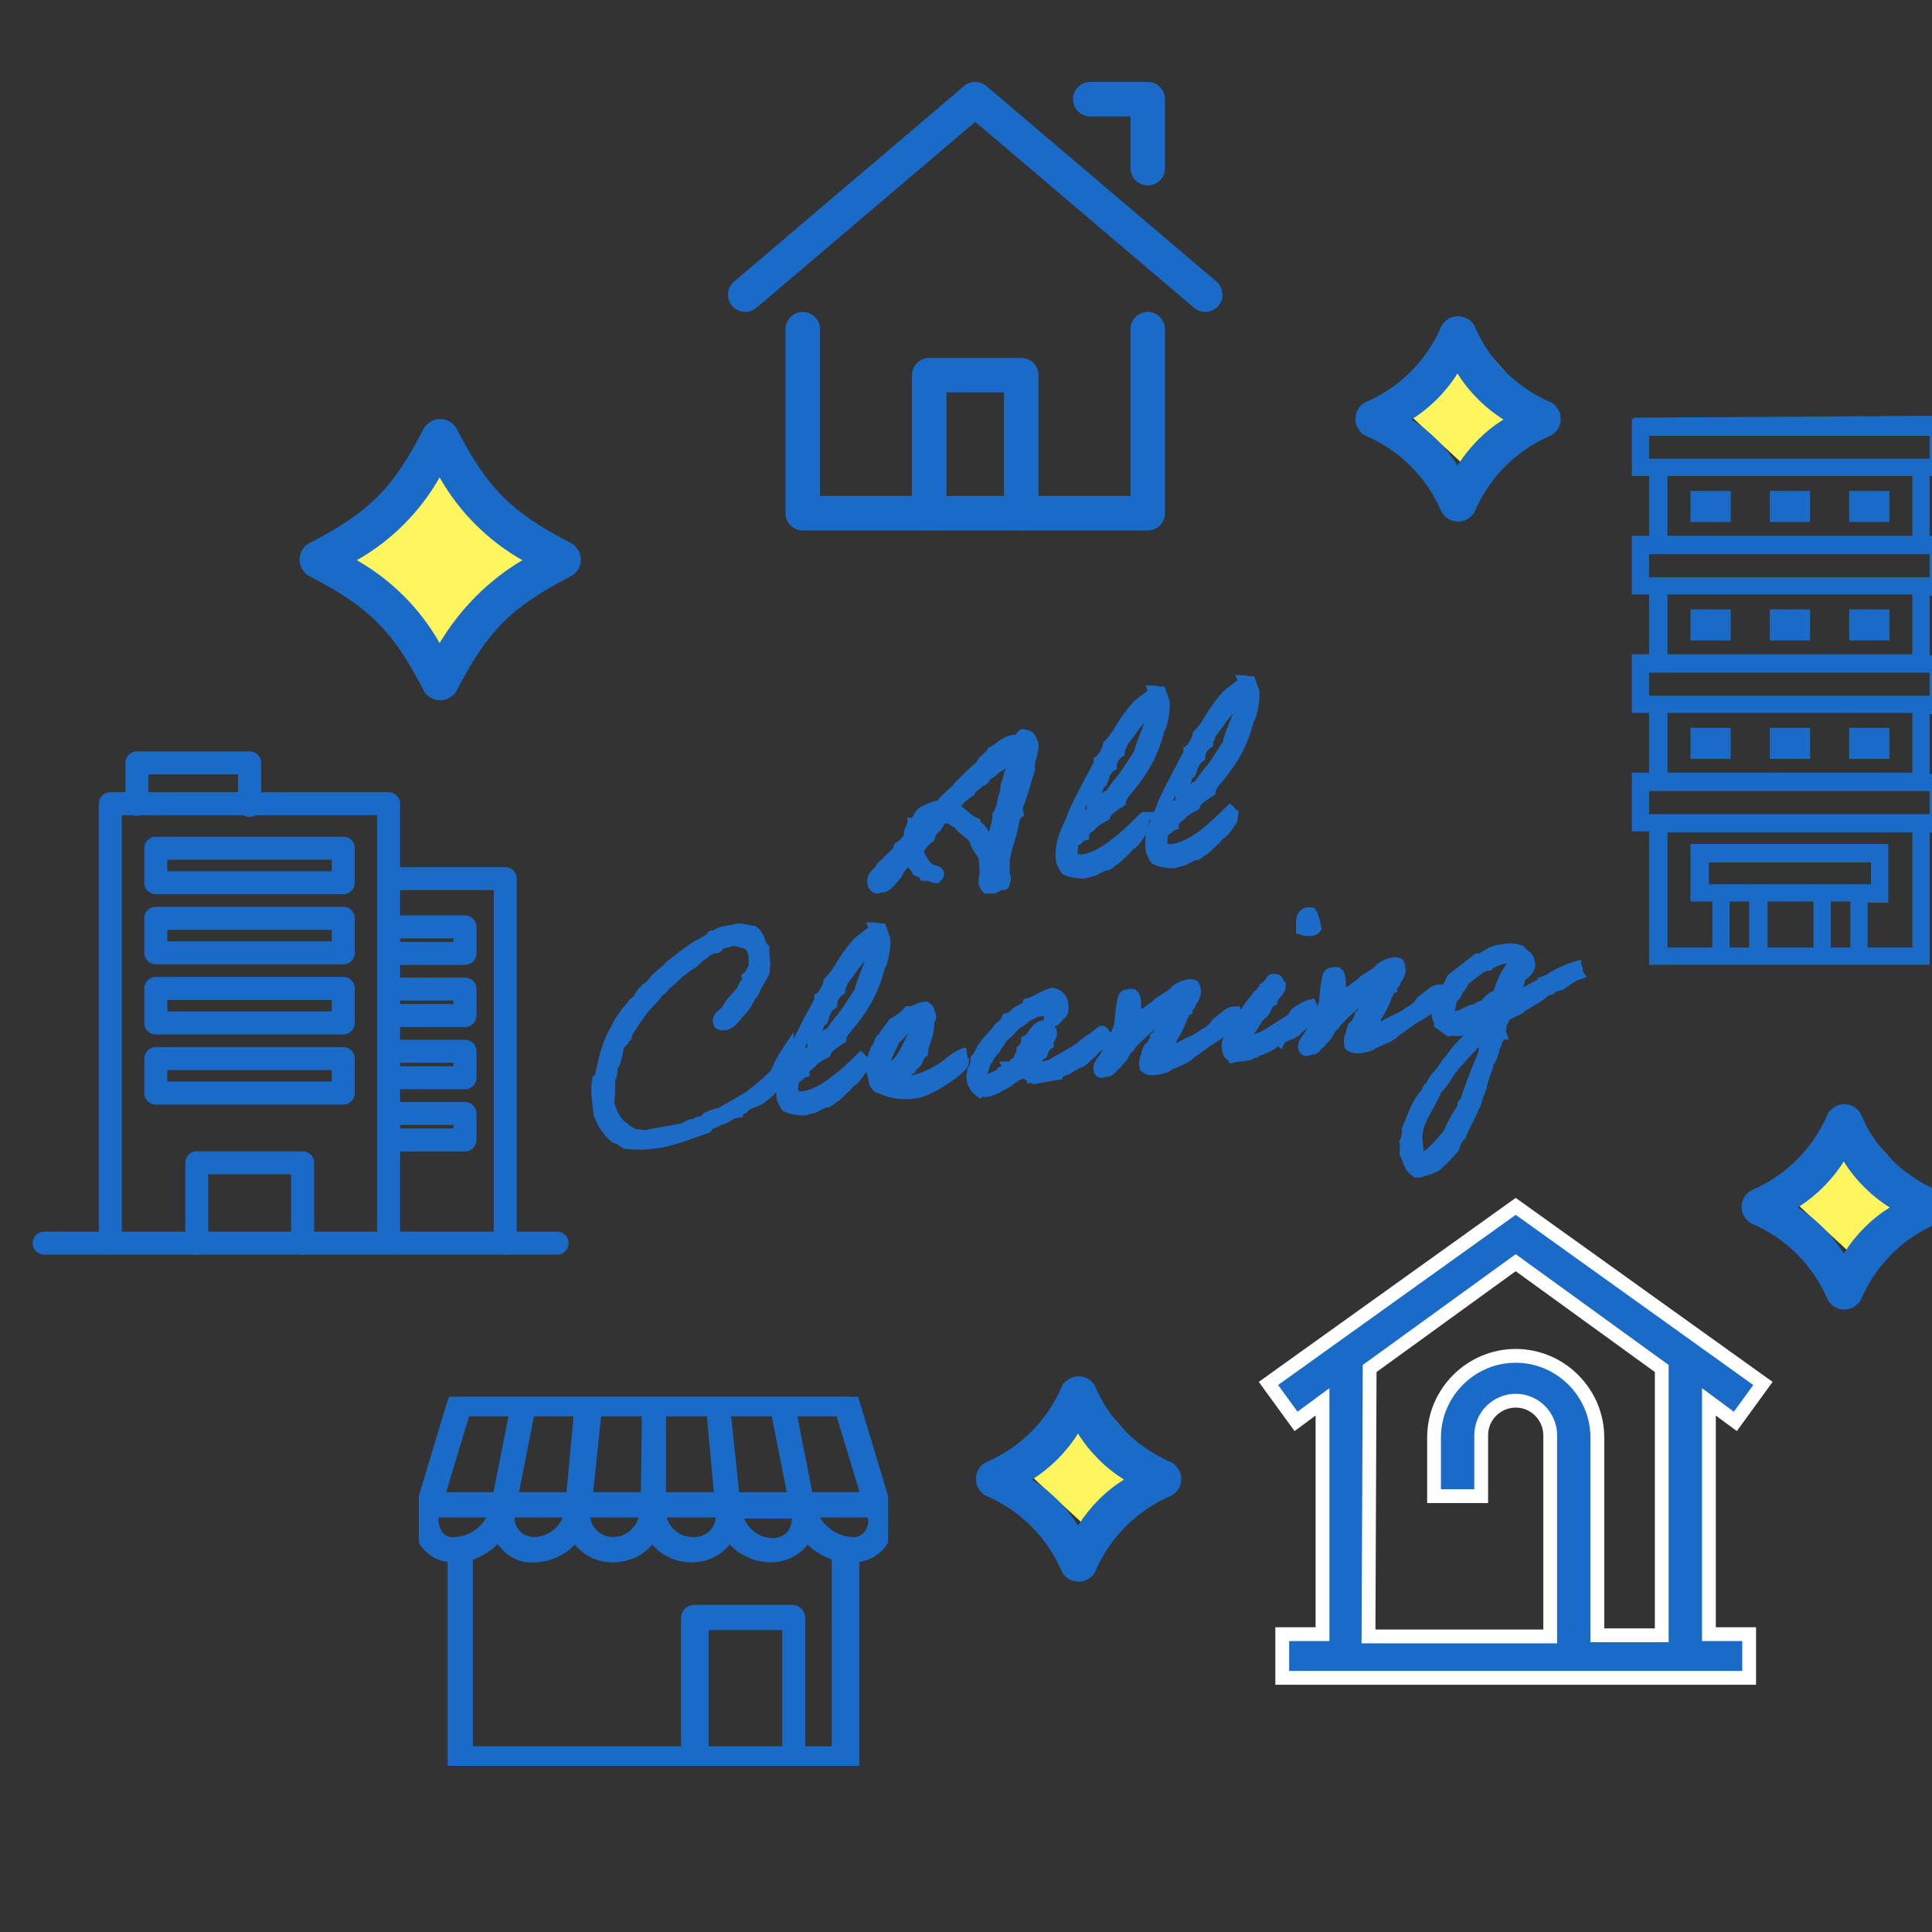 <?xml version="1.0" encoding="utf-8"?>
<!-- Generator: Adobe Illustrator 28.1.0, SVG Export Plug-In . SVG Version: 6.00 Build 0)  -->
<svg version="1.1" id="レイヤー_1" xmlns="http://www.w3.org/2000/svg" xmlns:xlink="http://www.w3.org/1999/xlink" x="0px"
	 y="0px" viewBox="0 0 168 168" style="enable-background:new 0 0 168 168;" xml:space="preserve">
<rect x="0" y="0" width="168" height="168" fill="#333333" stroke="none"/>
<style type="text/css">
	.st0{fill:none;}
	.st1{fill:none;stroke:#1A6BC7;stroke-width:3;stroke-linecap:round;stroke-linejoin:round;}
	.st2{fill:none;stroke:#1A6BC7;stroke-width:2;stroke-linecap:round;stroke-linejoin:round;stroke-miterlimit:1;}
	.st3{enable-background:new    ;}
	.st4{fill:#1C6BC7;stroke:#1C6BC7;stroke-width:1;stroke-miterlimit:4.002;}
	.st5{fill:#1A6BC7;stroke:#FFFFFF;stroke-width:1.2;}
	.st6{clip-path:url(#SVGID_00000119096761013320082170000004662704738006026923_);}
	.st7{fill:#1A6BC7;stroke:#1A6BC7;}
	.st8{fill:#1A6BC7;stroke:#1A6BC6;stroke-width:0.2;}
	.st9{fill:#FFF65F;}
	.st10{fill:#1A6BC7;}
</style>
<g id="レイヤー_2_00000169550365323658122130000014974787209689676715_" transform="translate(1023.304 1629.925)">
	<g id="Rectangle">
		<rect id="rect" x="-962.5" y="-1627.3" class="st0" width="48" height="48"/>
	</g>
	<g id="icon_data">
		<path id="パス_40" class="st1" d="M-958.5-1604.3l20-17l20,17"/>
		<path id="パス_41" class="st1" d="M-953.5-1601.3v16h30v-16"/>
		<path id="パス_42" class="st1" d="M-923.5-1615.3v-6h-5"/>
		<path id="パス_43" class="st1" d="M-942.5-1585.3v-12h8v12"/>
	</g>
</g>
<g id="kkrn_icon_kaisha_6" transform="translate(728.185 -261.205)">
	<g id="グループ_206" transform="translate(235.718 1950.734)">
		<rect id="長方形_304" x="-962.5" y="-1627.3" class="st0" width="49.5" height="49.5"/>
		<g id="グループ_193" transform="translate(12.146 11.53)">
			<rect id="長方形_305" x="-962.5" y="-1627.3" class="st2" width="16.3" height="3"/>
		</g>
		<g id="グループ_194" transform="translate(12.146 17.627)">
			<rect id="長方形_306" x="-962.5" y="-1627.3" class="st2" width="16.3" height="3"/>
		</g>
		<g id="グループ_195" transform="translate(12.146 23.723)">
			<rect id="長方形_307" x="-962.5" y="-1627.3" class="st2" width="16.3" height="3"/>
		</g>
		<g id="グループ_196" transform="translate(12.146 29.82)">
			<rect id="長方形_308" x="-962.5" y="-1627.3" class="st2" width="16.3" height="3"/>
		</g>
		<g id="グループ_197" transform="translate(8.188 7.658)">
			<path id="パス_208" class="st2" d="M-962.5-1589.1v-38.2h24.2v38.2"/>
		</g>
		<g id="グループ_198" transform="translate(10.503 4.007)">
			<path id="パス_209" class="st2" d="M-962.5-1623.6v-3.6h9.8v3.7"/>
		</g>
		<g id="グループ_199" transform="translate(15.711 38.885)">
			<path id="パス_210" class="st2" d="M-953.3-1620.3v-7h-9.2v7"/>
		</g>
		<g id="グループ_200" transform="translate(2.437 45.869)">
			<path id="パス_211" class="st2" d="M-962.5-1627.3h44.6"/>
		</g>
		<g id="グループ_201" transform="translate(32.432 14.173)">
			<path id="パス_212" class="st2" d="M-962.5-1627.3h10.1v31.7"/>
		</g>
		<g id="グループ_202" transform="translate(32.432 18.37)">
			<path id="パス_213" class="st2" d="M-962.5-1627.3h6.6v2.3h-6.6"/>
		</g>
		<g id="グループ_203" transform="translate(32.432 23.779)">
			<path id="パス_214" class="st2" d="M-962.5-1627.3h6.6v2.3h-6.6"/>
		</g>
		<g id="グループ_204" transform="translate(32.432 29.188)">
			<path id="パス_215" class="st2" d="M-962.5-1627.3h6.6v2.3h-6.6"/>
		</g>
		<g id="グループ_205" transform="translate(32.432 34.597)">
			<path id="パス_216" class="st2" d="M-962.5-1627.3h6.6v2.3h-6.6"/>
		</g>
	</g>
</g>
<g class="st3">
	<path class="st4" d="M85.8,77.2c-0.1-0.1-0.1-0.2-0.2-0.4c0-0.3,0-0.6,0.1-0.8l-0.1-1.4c-0.2-0.6-0.7-0.9-0.8-1.6
		c-0.4-0.6-1.3-1-1.4-1.4c-0.2-0.2-0.5-0.1-0.5-0.4c-0.1,0-0.1,0-0.1,0c-0.3,0-0.4-0.2-0.6-0.1c-0.5,0.1-0.6,0.5-0.8,0.8
		c-0.3,0.2-0.5,0.5-0.6,0.9c-0.4,0.3-0.8,0.7-1,1.2c0.2,0.7,0.6,1.2,1,1.6c0.1,0.2,0.7,0,0.8,0.4c0,0.1-0.2,0.3-0.2,0.3
		c-0.3,0-0.6-0.3-0.9-0.2h-0.1c-0.1-0.2-0.4-0.3-0.6-0.4c-0.2-0.4-0.5-0.6-0.7-1c-0.5,0.1-0.5,0.5-0.8,0.7c-0.1,0.1-0.3,0.5-0.3,0.5
		h-0.1c-0.1,0,0,0.3-0.2,0.4c-0.2,0.3-0.7,0.8-0.9,0.8c-0.1,0-0.2,0-0.3,0c-0.1,0-0.1,0.1-0.2,0.1c-0.3,0-0.4-0.4-0.4-0.5
		c0-0.4,0.2-0.6,0.4-0.8c0.3-0.1,0.3-0.7,0.7-0.7c0.3-0.6,1-0.8,1.2-1.5c0.4-0.2,0.6-0.6,0.9-0.8c0-0.1,0-0.1,0-0.2
		c-0.1-0.5,0.3-0.7,0.3-1.1c0.4,0,0.5-0.8,0.9-1c0.5-0.2,0.9-0.5,1.5-0.5c0.4-0.7,1.2-1.1,1.7-1.8c0.6-0.6,1.2-1.2,1.8-1.7
		c0.2-0.5,0.7-0.7,1-1.2c0.7-0.3,1-0.9,1.9-1c0.1,0,0.1,0,0.2,0c0.3,0,0.4-0.5,0.6-0.5c0,0,0.1,0,0.2,0.1h0.1c0.3,0,0.5,0.7,0.5,0.7
		c0.1,0.7-0.4,1.4-0.3,2.1v0.1c-0.4,1.1-0.6,2.3-1.1,3.3l0.1,0.5c-0.4,0.3-0.4,1.1-0.6,1.8c-0.2,0.7-0.6,1.8-0.6,2.5
		c0,0.4,0,0.7,0,0.9c0,0.2,0.1,0.3,0.1,0.5c0,0.1,0,0.2-0.1,0.3v0.1c0,0.1,0,0.1-0.1,0.1s-0.1,0-0.2,0c-0.2,0-0.3,0.2-0.6,0.3
		C85.9,77.2,85.9,77.2,85.8,77.2z M87.4,66c-0.1,0.4-0.4,0.5-0.7,0.7c-0.3,0.2-0.5,0.5-0.8,0.6c-0.3,0.2-0.3,0.6-0.7,0.6h-0.1
		c-0.1,0.4-0.7,0.5-0.8,0.9c-0.4,0.2-0.5,0.5-0.9,0.6v0.1c0,0.2-0.7,0.4-0.6,0.8c0.8,0.2,1.2,1,2,1.3c0.1,0.3,0.4,0.4,0.6,0.7
		c0.2,0.3,0.5,1,0.8,1c0-0.1,0-0.1,0-0.1c0-0.4,0.3-0.5,0.3-0.8c0.1-0.5,0.3-0.9,0.3-1.5c0.2-0.2,0.2-0.6,0.4-0.8
		c0-0.5,0.1-0.9,0.3-1.2c-0.1-0.5,0.1-0.8,0.2-1.1c0-0.4,0.3-0.8,0.3-1.2c0-0.2,0.1-0.4,0.2-0.5c0-0.2,0-0.5,0.1-0.7
		c0,0,0-0.1-0.1-0.1l0,0C88.1,65.8,87.7,65.9,87.4,66z"/>
	<path class="st4" d="M99.3,72.2c0,0-0.7,1.1-1,1.2c-0.2,0.1-0.4,0.5-0.6,0.6c-0.2,0.2-0.8,0.8-0.9,0.8s-0.4,0.4-0.6,0.4h-0.1
		c-0.2,0-0.8,0.4-1.1,0.5c-0.5,0.1-0.6,0.2-0.8,0.2c-0.5,0-1.1-0.1-1.5-0.3c-0.2-0.3-0.4-0.6-0.4-1.1c-0.1-0.9,0.3-2,0.8-3
		c0.1-0.2,0.2-0.5,0.3-0.8c0.6-1.3,1.3-2.6,2-3.9c0.1-0.2,0.2-0.3,0.2-0.6c0.2-0.1,0.7-0.8,0.8-1.4c1-1,1-1.7,2.5-3.4
		c0.5-0.5,1.5-1,1.4-1.3c0.2,0,0.3,0.1,0.5,0.1h0.1c0.1,0.3,0.2,0.5,0.3,0.8c0.1,0.5-0.1,1.6-0.3,2.2c-0.1,0.2-0.2,0.3-0.2,0.5
		c-0.5,1.8-1.2,3.1-2.4,4.6c-0.3,0.4-0.8,0.8-0.9,1.4c-0.5,0.3-1.2,0.8-1.3,1.1c-0.2,0-0.2,0.1-0.2,0.2c-0.4,0.2-0.7,0.4-1,0.7
		c-0.2,0.3-0.7,0.4-0.7,0.9c-0.4,0.1-0.4,0.5-0.9,0.5c0,0.3-0.1,0.7-0.1,1.1c0.1,0.6,0.5,0.6,0.9,0.6c1.5-0.2,2.7-1.3,3.5-1.9
		c0.8-0.7,1.4-1.3,1.9-1.8C99.4,71.1,99.3,72.2,99.3,72.2z M99.5,62c-0.4,0.6-0.9,1.1-1.2,1.6c-0.2,0.3-0.8,1-0.8,1.1
		c0,0.3-0.2,0.3-0.2,0.7c-0.6,0.4-0.7,1-0.7,1.2C96,67,95.9,67.8,95.8,68c-0.1,0.1-0.2,0-0.3,0.1c0,0.8-0.4,0.8-0.4,1
		c0,0.1-0.2,0.1-0.2,0.2s-0.2,0.6-0.4,0.6c0,0-0.2,0.6-0.2,0.5c0,0.2-0.4,1-0.6,1.2c0.7-0.1,2-1.9,2.5-2.3h0.1c0.2,0,0.8-1,1-1.2
		c0.7-0.8,1.2-1.7,1.8-2.6c0.1-0.5,0.3-1,0.5-1.5c0.1,0,0.1-0.1,0.1-0.1c0-0.2,0.3-1,0.5-1.4c0-0.1,0-0.1,0-0.2
		c0-0.3,0.1-0.5,0.1-0.7s-0.2-0.2-0.3-0.2C99.8,61.5,99.6,61.8,99.5,62z"/>
	<path class="st4" d="M107.1,71.3c0,0-0.7,1.1-1,1.2c-0.2,0.1-0.4,0.5-0.6,0.6c-0.2,0.2-0.8,0.8-0.9,0.8s-0.4,0.4-0.6,0.4h-0.1
		c-0.2,0-0.8,0.4-1.1,0.5c-0.5,0.1-0.6,0.2-0.8,0.2c-0.5,0-1.1-0.1-1.5-0.3c-0.2-0.3-0.4-0.6-0.4-1.1c-0.1-0.9,0.3-2,0.8-3
		c0.1-0.2,0.2-0.5,0.3-0.8c0.6-1.3,1.3-2.6,2-3.9c0.1-0.2,0.2-0.3,0.2-0.6c0.2-0.1,0.7-0.8,0.8-1.4c1-1,1-1.7,2.5-3.4
		c0.5-0.5,1.5-1,1.4-1.3c0.2,0,0.3,0.1,0.5,0.1h0.1c0.1,0.3,0.2,0.5,0.3,0.8c0.1,0.5-0.1,1.6-0.3,2.2c-0.1,0.2-0.2,0.3-0.2,0.5
		c-0.5,1.8-1.2,3.1-2.4,4.6c-0.3,0.4-0.8,0.8-0.9,1.4c-0.5,0.3-1.2,0.8-1.3,1.1c-0.2,0-0.2,0.1-0.2,0.2c-0.4,0.2-0.7,0.4-1,0.7
		c-0.2,0.3-0.7,0.4-0.7,0.9c-0.4,0.1-0.4,0.5-0.9,0.5c0,0.3-0.1,0.7-0.1,1.1c0.1,0.6,0.5,0.6,0.9,0.6c1.5-0.2,2.8-1.3,3.5-1.9
		c0.8-0.7,1.4-1.3,1.9-1.8C107.2,70.3,107.1,71.4,107.1,71.3z M107.2,61.2c-0.4,0.6-0.9,1.1-1.2,1.6c-0.2,0.3-0.8,1-0.8,1.1
		c0,0.3-0.2,0.3-0.2,0.7c-0.6,0.4-0.7,1-0.7,1.2c-0.6,0.4-0.7,1.2-0.8,1.4c-0.1,0.1-0.2,0-0.3,0.1c0,0.8-0.4,0.8-0.4,1
		c0,0.1-0.2,0.1-0.2,0.2s-0.2,0.6-0.4,0.6c0,0-0.2,0.6-0.2,0.5c0,0.2-0.4,1-0.6,1.2c0.7-0.1,2-1.9,2.5-2.3h0.1c0.2,0,0.8-1,1-1.2
		c0.7-0.8,1.2-1.7,1.8-2.6c0.1-0.5,0.3-1,0.5-1.5c0.1,0,0.1-0.1,0.1-0.1c0-0.2,0.3-1,0.5-1.4c0-0.1,0-0.1,0-0.2
		c0-0.3,0.1-0.5,0.1-0.7s-0.2-0.2-0.3-0.2C107.6,60.6,107.4,61,107.2,61.2z"/>
</g>
<g class="st3">
	<path class="st4" d="M68.5,91.4c0,0.1,0.2,0.9-0.2,1.7c-0.5,1-1.7,2.1-1.8,2.1l0,0c0,0.2-0.4,0-0.3,0.2s-1.4,0.6-1.5,0.8
		c0,0.3-0.6,0.2-0.6,0.5c-0.8,0.1-0.8,0.5-1.4,0.6c-0.3,0.1-0.6,0.3-0.9,0.4c-0.3,0-0.2,0.4-0.5,0.4c-1.3,0.4-2.7,1.1-4.6,1.3
		c-0.7,0.1-1.5,0.1-2.3,0c-0.3-0.2-0.5-0.4-0.9-0.5c-0.6-0.5-1.1-1.2-1.4-2.1c-0.1-1.1-0.3-2-0.1-2.9l0.2-0.2c0.3-1.3,0.6-3,1.4-4.2
		c0.2-0.6,0.6-1,0.9-1.5c0.4-0.3,0.5-0.8,1-1c0.1-0.2,0.2-0.5,0.4-0.7c0.1,0,0.3-0.1,0.3-0.2V86c0-0.1,0.3-0.1,0.3-0.2
		c0.2-0.2,0.4-0.5,0.7-0.8s0.8-0.6,1.1-1c0.8-0.6,1.5-1.2,2.3-1.7c0.5-0.2,0.8-0.5,1.3-0.7v-0.1c0-0.1,0-0.1,0.1-0.1h0.2
		c0.2,0,0.2-0.2,0.3-0.2c0.4-0.2,0.7-0.2,1.3-0.3c0.1,0,0.3-0.1,0.4-0.1c0.5,0,0.9,0.2,1.3,0.2c0.6,0.4,0.5,1.2,0.9,1.5V83
		c0.1,0.6,0.1,1.1,0,1.6c-0.3,0.5-0.5,0.9-0.8,1.4c0,0.3-0.3,0.4-0.4,0.7c-0.6,1.2-1.1,1.4-1.1,1.5s-0.1,0.2-0.2,0.2l0,0
		c-0.1,0.3-0.5,0.6-0.9,0.7c-0.2,0-0.5,0-0.5-0.2c-0.1-0.5,0.4-0.7,0.7-1c0.3-0.7,0.9-1.2,1.4-1.8c0-0.5,0.5-0.5,0.4-1.1
		c0.3-0.2,0.4-0.6,0.6-0.9c0-0.3,0-0.6,0-0.9c-0.2-1.5-1-1.1-1.7-1.5c-0.3,0.1-0.7,0.2-1.1,0.3c-0.3,0-0.3,0.3-0.5,0.4
		c-0.1,0-0.2,0-0.2,0c-0.3,0-0.4,0.2-0.7,0.3C61.2,82.8,61.2,83,61,83h-0.1c-0.3,0.4-0.6,0.7-1,0.9c-0.1,0.1-0.4,0.1-0.4,0.3
		c-0.6,0.4-1,0.9-1.5,1.3c-0.3,0.2-0.3,0.5-0.7,0.6c-0.4,0.7-1.1,1.2-1.5,1.8c-0.4,0.5-0.9,1.3-1.3,1.9c0,0.2,0,0.4-0.2,0.4h-0.1
		c0,0.2,0,0.4-0.2,0.4c-0.3,0-0.3,1.5-0.6,1.6c0.2,0.3-0.3,0.4-0.2,0.6c0,0.4,0,0.7-0.2,1c0,0.7,0,1.5-0.1,2.1
		c0.4,1.4,0.8,2,2.3,2.8c0.3,0,0.6,0,0.9,0.1c1.1-0.3,2.4-0.4,3.5-0.7c0.1-0.1,0.4-0.3,0.7-0.3c0.1,0,0.2,0,0.2,0
		c0.2-0.4,0.6,0,1-0.6c0.4-0.2,0.8-0.3,1.2-0.4c0.8-0.5,1.6-0.9,2.4-1.4c0.8-0.6,1.8-1.4,2.4-2.1C67.7,92.7,68.1,92,68.5,91.4z"/>
	<path class="st4" d="M75,92.8c0,0-0.7,1.1-1,1.2c-0.2,0.1-0.4,0.5-0.6,0.6c-0.2,0.2-0.8,0.8-0.9,0.8s-0.4,0.4-0.6,0.4h-0.1
		c-0.2,0-0.8,0.4-1.1,0.5c-0.5,0.1-0.6,0.2-0.8,0.2c-0.5,0-1.1-0.1-1.5-0.3c-0.2-0.3-0.4-0.6-0.4-1.1c-0.1-0.9,0.3-2,0.8-3
		c0.1-0.2,0.2-0.5,0.3-0.8c0.6-1.3,1.3-2.6,2-3.9c0.1-0.2,0.2-0.3,0.2-0.6c0.2-0.1,0.7-0.8,0.8-1.4c1-1,1-1.7,2.5-3.4
		c0.5-0.5,1.5-1,1.4-1.3c0.2,0,0.3,0.1,0.5,0.1h0.1c0.1,0.3,0.2,0.5,0.3,0.8c0.1,0.5-0.1,1.6-0.3,2.2c-0.1,0.2-0.2,0.3-0.2,0.5
		c-0.5,1.8-1.2,3.1-2.4,4.6c-0.3,0.4-0.8,0.8-0.9,1.4c-0.5,0.3-1.2,0.8-1.3,1.1c-0.2,0-0.2,0.1-0.2,0.2c-0.4,0.2-0.7,0.4-1,0.7
		c-0.2,0.3-0.7,0.4-0.7,0.9c-0.4,0.1-0.4,0.5-0.9,0.5c0,0.3-0.1,0.7-0.1,1.1c0.1,0.6,0.5,0.6,0.9,0.6c1.5-0.2,2.7-1.3,3.5-1.9
		c0.8-0.7,1.4-1.3,1.9-1.8C75.1,91.8,75.1,92.9,75,92.8z M75.2,82.7c-0.4,0.6-0.9,1.1-1.2,1.6c-0.2,0.3-0.8,1-0.8,1.1
		c0,0.3-0.2,0.3-0.2,0.7c-0.6,0.4-0.7,1-0.7,1.2c-0.6,0.4-0.7,1.2-0.8,1.4c-0.1,0.1-0.2,0-0.3,0.1c0,0.8-0.4,0.8-0.4,1
		c0,0.1-0.2,0.1-0.2,0.2s-0.2,0.6-0.4,0.6c0,0-0.2,0.6-0.2,0.5c0,0.2-0.4,1-0.6,1.2c0.7-0.1,2-1.9,2.5-2.3H72c0.2,0,0.8-1,1-1.2
		c0.7-0.8,1.2-1.7,1.8-2.6c0.1-0.5,0.3-1,0.5-1.5c0.1,0,0.1-0.1,0.1-0.1c0-0.2,0.3-1,0.5-1.4c0-0.1,0-0.1,0-0.2
		c0-0.3,0.1-0.5,0.1-0.7s-0.2-0.2-0.3-0.2C75.5,82.1,75.4,82.5,75.2,82.7z"/>
	<path class="st4" d="M83.7,92.5c-0.2,0.5-2.6,2.2-4,2.5c-1.2,0.2-2.3,0-3.1-0.4c-0.4,0-0.6-0.5-0.6-0.9c-0.1-0.4-0.3-0.8-0.2-1.3
		c0,0,0.1,0,0.1-0.1c0-0.2,0.2-1.1,0.5-1.3c0.1-0.3,0.1-0.6,0.4-0.7c0.2-0.5,0.6-0.8,0.9-1.3c0.5-0.3,1-0.6,1.3-1
		c0.7,0,0.9-0.4,1.5-0.4c0.3,0.2,0.3,0.4,0.4,0.8c0,0.2,0,0.1-0.1,0.2s0,0.5-0.1,0.6c0.1,0.7-0.5,1.6-0.5,2.3
		c-0.3,0.2-0.4,0.6-0.5,0.8s-0.4,0.3-0.5,0.6c-0.4,0.2-0.6,0.6-1,0.8c0.3,0.2,0.8,0.3,1,0.3h0.2c1-0.2,2.4-0.9,3.2-1.6
		c0.2-0.2,0.5-0.4,0.7-0.5s0.5-0.3,0.7-0.3C83.7,91.7,83.8,92.4,83.7,92.5z M79,89.1c-0.5,0.4-0.8,1-1.2,1.2c-0.3,0.7-1,1.8-0.9,2.8
		c0.3,0,0.6-0.2,0.7-0.3c0.2-0.2,0.3-0.2,0.5-0.4c0.5-0.5,1.1-1.9,1.4-2.5c0.1-0.3,0.3-0.6,0.3-0.9c0-0.1,0-0.2-0.1-0.2
		C79.4,89.1,79.2,89,79,89.1z"/>
	<path class="st4" d="M96.2,90.2c-0.3,0.2-0.6,0.7-0.9,0.9c-0.3,0.2-0.2,0.3-0.5,0.5s-0.5,0.5-0.8,0.7c-0.2,0.1-0.4,0.1-0.5,0.2
		c-0.2,0.1-0.2,0.2-0.4,0.2c-0.3,0.4-0.9,0.3-1.1,0.7c-0.7,0.1-1.1,0.2-1.7,0.3c0-0.2-0.4,0-0.5,0c0-0.2-0.4-0.1-0.4-0.3
		c-0.2,0-0.1-0.4-0.3-0.3c-0.3,0-0.3,0.3-0.5,0.3c-0.2,0.1-0.6,0.3-0.9,0.6c-0.1,0.1-0.6,0.3-0.9,0.5c-0.1,0.1-0.8,0.4-1.1,0.4
		c0,0-0.3-0.2-0.5,0c-0.5-0.4-0.8-0.9-0.6-1.8c0.2-0.3,0.3-0.6,0.3-1c0.3-0.3,0.4-0.7,0.6-1c0.4-0.6,1-1.1,1.4-1.7
		c0.3-0.2,0.6-0.5,0.7-0.8c0.5-0.1,0.6-0.4,0.9-0.6s0.8-0.3,0.9-0.7c0.8-0.2,1.3-0.7,2.1-0.9c0.7,0.1,1,0.7,0.9,1.5
		c-0.1,0.2-0.2,0.4-0.5,0.5c0.1,0.2-0.2,0.2-0.2,0.3c0,0.1-0.2,0.1-0.3,0.1c-0.4-0.4,0.2-0.7,0.1-1.1c-0.5-0.2-0.8,0.3-1.4,0.2
		c-0.2,0.2-0.6,0.3-0.9,0.5c-0.2,0.2-0.4,0.4-0.7,0.5c-0.5,0.4-0.8,0.9-1.3,1.2c-0.2,0.4-0.5,0.7-0.7,1.1c-0.2,0.1-0.3,0.4-0.4,0.5
		c-0.2,0.1-0.1,0.4-0.4,0.5c-0.1,0.6-0.4,1-0.4,1.7c0.6,0.3,1-0.3,1.5-0.3c0-0.2,0.1-0.1,0.2-0.2s0.2-0.1,0.2-0.2
		c0.2-0.1,0.6-0.2,0.5-0.4c0.2,0,0.4,0,0.5-0.2c0.2,0,0.1-0.3,0.4-0.3c0-0.4,0.3-0.6,0.3-1c0.2-0.2,0.4-0.4,0.4-0.8
		c0.7-0.3,0.6-1.3,1.7-1.3c0.2,0.1,0.3,0.4,0.4,0.5c0.1,0.6-0.4,0.6-0.3,1.1c-0.3,0.2-0.4,0.5-0.5,0.8c-0.2,0.1-0.3,0.3-0.5,0.5
		c-0.1,0.1-0.5,0.2-0.3,0.6c-0.1,0.3,0.4,0.1,0.5,0.2c0.1-0.1,0.4-0.1,0.5-0.1c0.3-0.1,0.5-0.1,0.8-0.3c0.3-0.2,0.6-0.3,0.9-0.5
		c0.5-0.3,1-0.6,1.5-0.9c0.2-0.3,0.5-0.4,0.7-0.6c0.4-0.2,0.7-0.5,1.1-0.8C95.9,89.6,96.2,90.2,96.2,90.2z"/>
	<path class="st4" d="M105.2,90.4c-0.3,0.1-0.4,0.3-0.9,0.6c-0.3,0.3-0.5,0.3-0.8,0.6c-0.6,0.6-1.5,0.7-2.2,1.2
		c-0.5,0.1-1.2,0.4-1.7,0c-0.1-0.5,0-0.8,0.2-1.1c0,0-0.1-0.2,0-0.2c0.1-0.1,0-0.2,0.1-0.3c0-0.1,0.1,0,0.2-0.1
		c0.1-0.2,0.1-0.3,0.2-0.4c0-0.1,0.2-0.2,0.2-0.3v-0.2c0.1-0.1,0.1-0.1,0.2-0.2c0.2-0.3,0.6-1.5,0.8-1.9c-0.7,0.3-2.2,1.7-2.8,2.3
		c-0.2,0.2-0.4,0.4-0.5,0.6c-0.4,0.3-0.5,0.8-0.8,1.1c-0.3,0.1-0.2,0.4-0.5,0.5c-0.2,0.2-0.3,0.4-0.5,0.5c-0.5,0-0.6,0.3-0.8,0
		c-0.1-0.4,0.1-0.6,0.3-0.9c0.2-0.2,0.3-0.5,0.5-0.8c0.2-0.6,0.9-1.7,1-2.4c0-0.3,0.2-2,0.3-2.2c0.1-0.3,0.3-0.3,0.8-0.3
		c0.4,0.3,0.2,2,0,2.4c0.1,0,0,0.1,0,0.2h-0.1c0.1,0.3,0.1-0.1,0.3-0.1c0.2,0,0-0.3,0.3-0.2c0.1-0.3,0.3-0.4,0.4-0.6
		c0.2,0,0.3-0.1,0.4-0.2c0.2-0.2,0.4-0.3,0.7-0.5c0.1-0.1,0.2-0.2,0.3-0.3c0.4-0.3,1.1-0.6,1.5-1.1c0.3-0.2,1-0.6,1.5-0.4
		c0.3,0.6,0,1.2-0.3,1.4c0.1,0.4-0.3,0.3-0.3,0.7c-0.3,0.1-0.2,0.4-0.4,0.5c-0.1,0.5-0.6,1.5-0.9,1.9c-0.1,0.3-0.2,0.5-0.3,0.7
		c-0.3,0.1-0.1,0.5-0.3,0.6c0.2,0.2,0.3-0.2,0.5-0.2c0.2-0.1,0.5,0,0.6-0.1c0.2,0,0.2-0.1,0.4-0.2c0.9-0.5,1.2-0.5,2-1.1
		c0.4-0.2,0.3-0.2,0.6-0.4c0.2-0.2,0.3-0.3,0.4-0.5c0.1-0.1,0.4-0.3,0.5-0.4c0.3-0.2,0.6-0.6,1.1-0.6c0.2,0.9,0,1.3-0.3,1.3
		c-0.2,0-0.5,0.2-0.5,0.2C106.3,89.7,105.6,90.1,105.2,90.4z"/>
	<path class="st4" d="M111.3,90.4c-0.1-0.1-0.6,0.2-0.6,0.3c-0.4,0.3-1,0.5-1.5,0.7c-0.1,0.2-0.3,0.1-0.4,0.1l-0.2,0.2
		c-0.5,0.1-1,0.1-1.4,0.2c-0.1-0.2-0.4-0.2-0.4-0.5c-0.1-0.3-0.1-0.7,0-0.8c0.1-0.4,0.5-1.2,0.8-1.5c0.5-0.6,1.1-1.8,1.7-2.3
		c0-0.2,0.2-0.3,0.4-0.4c0-0.3,0.3-0.3,0.3-0.5c0.2-0.1,0.3-0.3,0.4-0.4c0.2-0.1,0.1-0.4,0.4-0.3c0.4-0.1,0.3,0.4,0.5,0.5
		c0,0.6-0.6,0.7-0.7,1.3c-0.5,0.2-0.5,0.8-0.8,1.1c-0.5,0.2-0.8,1.2-1.2,1.5c-0.2,0.4-0.7,0.6-0.7,1.2c0.4,0.2,0.9-0.2,1.2-0.4
		c0.7-0.1,1.2-0.5,1.7-0.8s0.9-0.6,1.4-0.9c0.4-0.2,0.3-0.5,0.6-0.7c0.4-0.2,0.7-0.5,1.2-0.6c0.3,0.6,0,1.2-0.8,1.7
		c-0.1,0.2-0.4,0.3-0.5,0.5C112.3,90,111.5,90,111.3,90.4z M114,79.4c0.2,0.3,0.3,0.8,0.4,1.3c-0.2,0.3-0.9,0.2-1.2,0.1
		C113.2,80.1,113.1,79.3,114,79.4z"/>
	<path class="st4" d="M123,88.5c-0.3,0.1-0.4,0.3-0.9,0.6c-0.3,0.3-0.5,0.3-0.8,0.6c-0.6,0.6-1.5,0.7-2.2,1.2
		c-0.5,0.1-1.2,0.4-1.7,0c-0.1-0.5,0-0.8,0.2-1.1c0,0-0.1-0.2,0-0.2c0.1-0.1,0-0.2,0.1-0.3c0-0.1,0.1,0,0.2-0.1
		c0.1-0.2,0.1-0.3,0.2-0.4c0-0.1,0.2-0.2,0.2-0.3c0,0,0-0.1,0-0.2c0.1-0.1,0.1-0.1,0.2-0.2c0.2-0.3,0.6-1.5,0.8-1.9
		c-0.7,0.3-2.2,1.7-2.8,2.3c-0.2,0.2-0.4,0.4-0.5,0.6c-0.4,0.3-0.5,0.8-0.8,1.1c-0.3,0.1-0.2,0.4-0.5,0.5c-0.2,0.2-0.3,0.4-0.5,0.5
		c-0.5,0-0.6,0.3-0.8,0c-0.1-0.4,0.1-0.6,0.3-0.9c0.2-0.2,0.3-0.5,0.5-0.8c0.2-0.6,0.9-1.7,1-2.4c0-0.3,0.2-2,0.3-2.2
		c0.1-0.3,0.3-0.3,0.8-0.3c0.4,0.3,0.2,2,0,2.4c0.1,0,0,0.1,0,0.2h-0.1c0.1,0.3,0.1-0.1,0.3-0.1c0.2,0,0-0.3,0.3-0.2
		c0.1-0.3,0.3-0.4,0.4-0.6c0.2,0,0.3-0.1,0.4-0.2c0.2-0.2,0.4-0.3,0.7-0.5c0.1-0.1,0.2-0.2,0.3-0.3c0.4-0.3,1.1-0.6,1.5-1.1
		c0.3-0.2,1-0.6,1.5-0.4c0.3,0.6,0,1.2-0.3,1.4c0.1,0.4-0.3,0.3-0.3,0.7c-0.3,0.1-0.2,0.4-0.4,0.5c-0.1,0.5-0.6,1.5-0.9,1.9
		c-0.1,0.3-0.2,0.5-0.3,0.7c-0.3,0.1-0.1,0.5-0.3,0.6c0.2,0.2,0.3-0.2,0.5-0.2c0.2-0.1,0.5,0,0.6-0.1c0.2,0,0.2-0.1,0.4-0.2
		c0.9-0.5,1.2-0.5,2-1.1c0.4-0.2,0.3-0.2,0.6-0.4c0.2-0.2,0.3-0.3,0.4-0.5c0.1-0.1,0.4-0.3,0.5-0.4c0.3-0.2,0.6-0.6,1.1-0.6
		c0.2,0.9,0,1.3-0.3,1.3c-0.2,0-0.5,0.2-0.5,0.2C124.1,87.8,123.4,88.3,123,88.5z"/>
	<path class="st4" d="M137.2,84.7c-0.6,0.2-1,0.6-1.5,0.9h-0.1c-0.2,0-0.2,0.2-0.5,0.1c0,0.2-0.2,0.1-0.3,0.3
		c-0.3,0.1-0.5,0.1-0.7,0.4c-0.4,0.3-1.7,1-2,1.3c-0.5,0.3-0.8,0.3-1.3,0.7c-0.1,0.3-0.1,0.5-0.4,0.7c0.1,0.1,0.1,0.1,0.1,0.2
		c0,0.2-0.1,0.3,0,0.6c-0.2,0-0.4,0.9-0.6,1.2c0,0.3-0.2,0.8-0.3,1c-0.1,0.1-0.2,0.2-0.2,0.3c-0.1,0.7-0.5,1.3-0.6,2v0.1
		c0,0.2-0.3,0.2-0.2,0.5c-0.2,0.4-0.2,0.9-0.5,1.3c0,0.2-1,2-1.1,2.4c-0.3,0.3-0.5,0.7-0.6,1.1c-0.4,0.4-0.9,1.1-1.3,1.3
		c-0.1,0.4-1.4,0.7-1.7,0.8h-0.2c-0.1-0.1-0.2-0.2-0.3-0.2c-0.4-0.4-0.4-0.9-0.7-1.4v-0.1c0-0.3,0.1-0.6,0-0.9
		c0.2-0.4,0.2-0.7,0.2-1.1c0.5-1.1,0.8-2.3,1.7-3.2c0-0.3,0.2-0.4,0.4-0.6c0.2-0.6,0.7-1,1-1.4c0-0.1,0.5-0.8,0.6-0.8
		c0.4-0.7,1.2-1.5,1.8-2.1l0.3-0.1c0.3-0.2,0.5-0.5,0.8-0.7l0.1-0.2l0.2-0.3c-0.4,0.1-0.8,0.2-1.1,0.5c-0.5,0.1-1,0.3-1.5,0.3
		c-0.2,0-0.4-0.1-0.7,0c-0.3-0.2-0.5-0.4-0.8-0.6v-0.1c0-0.2-0.2-0.4-0.2-0.6c-0.1-0.6,0.2-1.2,0.4-1.8c0.4-0.4,0.7-0.9,0.9-1.4
		l2.2-1.7h0.3c0.8-0.5,1-0.7,1.9-0.8c0.5-0.1,1-0.1,1.5,0.1c0.2,0.3,0.5,0.4,0.7,0.7l0.1,0.5c0,0.4-0.5,0.8-0.8,1
		c-0.1,0.2-0.1,0.5-0.2,0.7c-0.2,0.1-0.2,0.5-0.2,0.7v0.1l0.2,0.1c0.1,0,0.3,0.1,0.3,0c0.6-0.3,1.1-0.6,1.7-0.9
		c0.1-0.1,0.2-0.1,0.2-0.2c0.3-0.1,0.5-0.2,0.7-0.3c0.1-0.2,1.7-0.9,2.1-1c0,0,0,0,0,0.1C137.3,84.2,137,84.4,137.2,84.7z
		 M125.9,93.4c-0.3,0.5-0.6,0.9-1,1.3c-0.3,0.8-1.1,2-1.5,3c-0.2,0.4-0.1,0.9-0.3,1.2c0,0.1,0.1,0.2,0.1,0.2l0.1,1.2
		c0,0.2,0.3,0,0.2,0.3c0.1,0,0.1,0,0.2,0c0.3,0,0.5-0.2,0.8-0.3l0.1-0.2c0.5-0.4,0.9-1,1.4-1.5c0-0.3,1.1-2.2,1.2-2.2
		c0.1-0.1-0.1-0.5,0.2-0.4c0.1-0.5,1.2-3.4,1.4-3.8c0.2-0.4,0.3-0.8,0.3-1.1c0-0.5,0.4-0.9,0.3-1.4v-0.1
		C129.1,89.7,126,93,125.9,93.4z M130.8,83.3c-0.2,0-1.3,0.4-1.4,0.6c-0.6,0-1.6,1-2.1,1.3c-0.1,0.3-0.3,0.6-0.5,0.8
		c-0.1,0.3-0.3,0.6-0.6,0.9c0,0.3-0.2,0.7-0.2,1c0,0.1,0.1,0.3,0.1,0.4c0.2,0.1,0.4,0.2,0.6,0.1c0.6-0.1,1.1-0.6,1.7-0.6
		c0.2-0.2,0.4-0.3,0.7-0.3c0.3-0.5,0.7-0.8,1.2-1c0.3-0.9,0.6-1.8,1.2-2.5c0.2-0.1,0.3-0.1,0.5-0.1v-0.1
		C132.1,83.4,131.2,83.3,130.8,83.3z"/>
</g>
<path id="icon_R_1028" class="st5" d="M148.6,121.9l2.3,1.7l2.4-3.3l-21.5-15.4l-21.5,15.4l2.4,3.3l2.3-1.7v20.2h-3.5v3.8h40.6v-3.8
	h-3.5L148.6,121.9z M119.1,119l12.7-9.2l12.7,9.2v23.2h-5.6V125c0-3.9-3.2-7.1-7.1-7.1s-7.1,3.2-7.1,7.1v5.1h4.1v-5.3
	c0-1.7,1.4-3,3-3c1.7,0,3,1.4,3,3l0,0v17.5H119L119.1,119z"/>
<g id="グループ_254" transform="translate(998.922 1748.753)">
	<g>
		<g>
			<defs>
				<rect id="SVGID_1_" x="-962.5" y="-1627.3" width="40.8" height="32.1"/>
			</defs>
			<clipPath id="SVGID_00000126293315591846398600000013672481011687464112_">
				<use xlink:href="#SVGID_1_"  style="overflow:visible;"/>
			</clipPath>
			<g id="グループ_253" style="clip-path:url(#SVGID_00000126293315591846398600000013672481011687464112_);">
				<path id="パス_243" class="st7" d="M-924.7-1613.4c0.9,0,1.8-0.4,2.4-1.2c0.6-0.9,0.8-2,0.4-3l-2.8-9.3
					c-0.1-0.3-0.3-0.4-0.6-0.4h-33.6c-0.3,0-0.5,0.2-0.6,0.4l-2.8,9.3c-0.3,1-0.2,2.1,0.4,3c0.6,0.8,1.4,1.2,2.4,1.2v18.3l34.8-0.1
					V-1613.4L-924.7-1613.4z M-923.3-1615.3c-0.4,0.5-1,0.8-1.6,0.7c-1.6-0.1-3-1.2-3.5-2.7h5.3v0.1
					C-922.8-1616.6-922.9-1615.9-923.3-1615.3 M-930-1615.3c-0.4,0.5-1.1,0.8-1.7,0.8c-1.6,0-2.9-1.2-3.2-2.7h5.3l0,0
					C-929.5-1616.6-929.6-1615.9-930-1615.3 M-954.6-1617.3L-954.6-1617.3h5.3c-0.3,1.5-1.6,2.7-3.2,2.7c-0.7,0-1.3-0.3-1.7-0.8
					C-954.6-1615.9-954.8-1616.6-954.6-1617.3 M-949.2-1618.5h-5.2l1.5-7.6h4.4L-949.2-1618.5z M-948.1-1617.3h5.3
					c-0.1,1.5-1.3,2.7-2.8,2.7c-1.4,0-2.5-1.1-2.5-2.4C-948.1-1617.1-948.1-1617.2-948.1-1617.3 M-931.4-1626.1l1.5,7.6h-5.2
					l-0.8-7.6C-935.9-1626.1-931.4-1626.1-931.4-1626.1z M-936.3-1618.5h-5.2v-7.6h4.5L-936.3-1618.5z M-936.2-1617.3
					c0.2,1.4-0.8,2.6-2.2,2.7c-0.1,0-0.2,0-0.3,0c-1.5,0-2.8-1.2-2.8-2.7C-941.5-1617.3-936.2-1617.3-936.2-1617.3z M-925.8-1626.1
					l2.3,7.6h-5.2l-1.5-7.6C-930.2-1626.1-925.8-1626.1-925.8-1626.1z M-942.7-1618.5h-5.2l0.8-7.6h4.5L-942.7-1618.5z
					 M-958.5-1626.1h4.4l-1.5,7.6h-5.2L-958.5-1626.1z M-960.9-1615.3c-0.4-0.6-0.5-1.3-0.3-1.9v-0.1h5.3c-0.4,1.5-1.8,2.6-3.4,2.7
					C-960-1614.5-960.6-1614.8-960.9-1615.3 M-958.3-1613.5c1.1-0.3,2-0.9,2.7-1.8c0.1,0.3,0.3,0.5,0.5,0.7c0.6,0.8,1.6,1.3,2.6,1.2
					c1.4,0,2.8-0.7,3.6-1.9c0.1,0.3,0.3,0.5,0.5,0.7c0.7,0.8,1.7,1.2,2.8,1.2c1.4,0,2.7-0.7,3.4-1.9c0.7,1.2,2,1.9,3.4,1.9
					c1.1,0,2.1-0.4,2.8-1.2c0.2-0.2,0.4-0.5,0.5-0.7c0.8,1.2,2.2,1.9,3.6,1.9c1,0,2-0.4,2.7-1.2c0.2-0.2,0.3-0.5,0.4-0.7
					c0.7,0.9,1.7,1.5,2.7,1.8v17.1h-3.3v-11.7c0-0.3-0.3-0.6-0.6-0.6h-8.6c-0.3,0-0.6,0.3-0.6,0.6l0,0v11.7h-19.1V-1613.5z
					 M-930.4-1596.4h-7.4v-11.1h7.4V-1596.4z"/>
			</g>
		</g>
	</g>
</g>
<g id="グループ_255" transform="translate(1104.498 1663.692)">
	<path id="パス_244" class="st8" d="M-954.2-1585.4h1.9v4.2h-1.9V-1585.4z M-950.9-1585.4h4.2v4.2h-4.2V-1585.4z M-945.4-1585.4
		h1.9v4.2h-1.9V-1585.4z M-956-1588.8h14.3v2.1H-956V-1588.8z M-959.6-1591.4h21.5v10.2h-4.1v-4.1h1.8v-4.9h-17v4.8h1.9v4.2h-4.1
		V-1591.4z M-961.2-1595h24.6v2.2h-24.6V-1595z M-959.6-1601.8h21.5v5.4h-21.5V-1601.8z M-961.2-1605.3h24.6v2.2h-24.6V-1605.3z
		 M-959.6-1612.1h21.5v5.4h-21.5V-1612.1z M-961.2-1615.6h24.6v2.2h-24.6V-1615.6z M-959.6-1622.4h21.5v5.4h-21.5V-1622.4z
		 M-961.2-1625.9h24.6v2.2h-24.6V-1625.9z M-962.5-1627.3v4.9h1.5v5.4h-1.5v4.9h1.5v5.4h-1.5v4.9h1.5v5.4h-1.5v4.9h1.5v10.3v1.3
		h24.2v-11.5h1.5v-4.9h-1.5v-5.4h1.5v-4.9h-1.5v-5.4h1.5v-5h-1.5v-5.4h1.5v-4.9C-935.3-1627.3-962.5-1627.3-962.5-1627.3z"/>
	<rect id="長方形_330" x="-957.4" y="-1600.3" class="st8" width="3.3" height="2.5"/>
	<rect id="長方形_331" x="-950.5" y="-1600.3" class="st8" width="3.3" height="2.5"/>
	<rect id="長方形_332" x="-943.6" y="-1600.3" class="st8" width="3.3" height="2.5"/>
	<rect id="長方形_333" x="-957.4" y="-1610.6" class="st8" width="3.3" height="2.5"/>
	<rect id="長方形_334" x="-950.5" y="-1610.6" class="st8" width="3.3" height="2.5"/>
	<rect id="長方形_335" x="-943.6" y="-1610.6" class="st8" width="3.3" height="2.5"/>
	<rect id="長方形_336" x="-957.4" y="-1620.9" class="st8" width="3.3" height="2.5"/>
	<rect id="長方形_337" x="-950.5" y="-1620.9" class="st8" width="3.3" height="2.5"/>
	<rect id="長方形_338" x="-943.6" y="-1620.9" class="st8" width="3.3" height="2.5"/>
</g>
<g id="グループ_256" transform="translate(928.628 1648.315)">
	<path id="パス_53" class="st9" d="M-890-1609.2l8.4,9.6l-8.4,9.4l-10.2-9.4L-890-1609.2z"/>
	<path id="パス_4" class="st10" d="M-888.9-1611c-0.4-0.8-1.4-1.1-2.2-0.7c-0.3,0.2-0.6,0.4-0.7,0.7c-2.7,5.2-4.7,7.2-9.9,9.9
		c-0.8,0.4-1.1,1.4-0.7,2.2c0.2,0.3,0.4,0.6,0.7,0.7c5.2,2.7,7.2,4.7,9.9,9.9c0.4,0.8,1.4,1.1,2.2,0.7c0.3-0.2,0.6-0.4,0.7-0.7
		c2.7-5.2,4.7-7.2,9.9-9.9c0.8-0.4,1.1-1.4,0.7-2.2c-0.2-0.3-0.4-0.6-0.7-0.7C-884.2-1603.8-886.2-1605.8-888.9-1611 M-890.4-1592.4
		c-1.7-3-4.2-5.5-7.2-7.2c3-1.7,5.5-4.2,7.2-7.2c1.7,3,4.2,5.5,7.2,7.2C-886.1-1597.9-888.6-1595.4-890.4-1592.4"/>
</g>
<g id="グループ_257" transform="translate(958.438 1718.259)">
	<path id="パス_54" class="st9" d="M-862.9-1596.4l5.3,6l-5.3,5.9l-6.4-5.9L-862.9-1596.4z"/>
	<path id="パス_5" class="st10" d="M-863.2-1597.7c-0.4-0.8-1.4-1.1-2.2-0.7c-0.3,0.2-0.6,0.4-0.7,0.7c-1.3,3-3.6,5.3-6.6,6.6
		c-0.8,0.4-1.1,1.4-0.7,2.2c0.2,0.3,0.4,0.6,0.7,0.7c3,1.3,5.3,3.6,6.6,6.6c0.4,0.8,1.4,1.1,2.2,0.7c0.3-0.2,0.6-0.4,0.7-0.7
		c1.3-3,3.6-5.3,6.6-6.6c0.8-0.4,1.1-1.4,0.7-2.2c-0.2-0.3-0.4-0.6-0.7-0.7C-859.6-1592.4-862-1594.8-863.2-1597.7 M-864.7-1585.6
		c-1-1.6-2.4-3-4-4c1.6-1,3-2.4,4-4c1,1.6,2.4,3,4,4C-862.3-1588.6-863.6-1587.3-864.7-1585.6"/>
</g>
<g id="グループ_258" transform="translate(1025.024 1694.597)">
	<path id="パス_54-2" class="st9" d="M-862.9-1596.4l5.3,6l-5.3,5.9l-6.4-5.9L-862.9-1596.4z"/>
	<path id="パス_5-2" class="st10" d="M-863.2-1597.7c-0.4-0.8-1.4-1.1-2.2-0.7c-0.3,0.2-0.6,0.4-0.7,0.7c-1.3,3-3.6,5.3-6.6,6.6
		c-0.8,0.4-1.1,1.4-0.7,2.2c0.2,0.3,0.4,0.6,0.7,0.7c3,1.3,5.3,3.6,6.6,6.6c0.4,0.8,1.4,1.1,2.2,0.7c0.3-0.2,0.6-0.4,0.7-0.7
		c1.3-3,3.6-5.3,6.6-6.6c0.8-0.4,1.1-1.4,0.7-2.2c-0.2-0.3-0.4-0.6-0.7-0.7C-859.6-1592.4-862-1594.8-863.2-1597.7 M-864.7-1585.6
		c-1-1.6-2.4-3-4-4c1.6-1,3-2.4,4-4c1,1.6,2.4,3,4,4C-862.3-1588.6-863.6-1587.3-864.7-1585.6"/>
</g>
<g id="グループ_259" transform="translate(991.438 1626.078)">
	<path id="パス_54-3" class="st9" d="M-862.9-1596.4l5.3,6l-5.3,5.9l-6.4-5.9L-862.9-1596.4z"/>
	<path id="パス_5-3" class="st10" d="M-863.2-1597.7c-0.4-0.8-1.4-1.1-2.2-0.7c-0.3,0.2-0.6,0.4-0.7,0.7c-1.3,3-3.6,5.3-6.6,6.6
		c-0.8,0.4-1.1,1.4-0.7,2.2c0.2,0.3,0.4,0.6,0.7,0.7c3,1.3,5.3,3.6,6.6,6.6c0.4,0.8,1.4,1.1,2.2,0.7c0.3-0.2,0.6-0.4,0.7-0.7
		c1.3-3,3.6-5.3,6.6-6.6c0.8-0.4,1.1-1.4,0.7-2.2c-0.2-0.3-0.4-0.6-0.7-0.7C-859.6-1592.4-862-1594.8-863.2-1597.7 M-864.7-1585.6
		c-1-1.6-2.4-3-4-4c1.6-1,3-2.4,4-4c1,1.6,2.4,3,4,4C-862.3-1588.6-863.6-1587.3-864.7-1585.6"/>
</g>
</svg>
